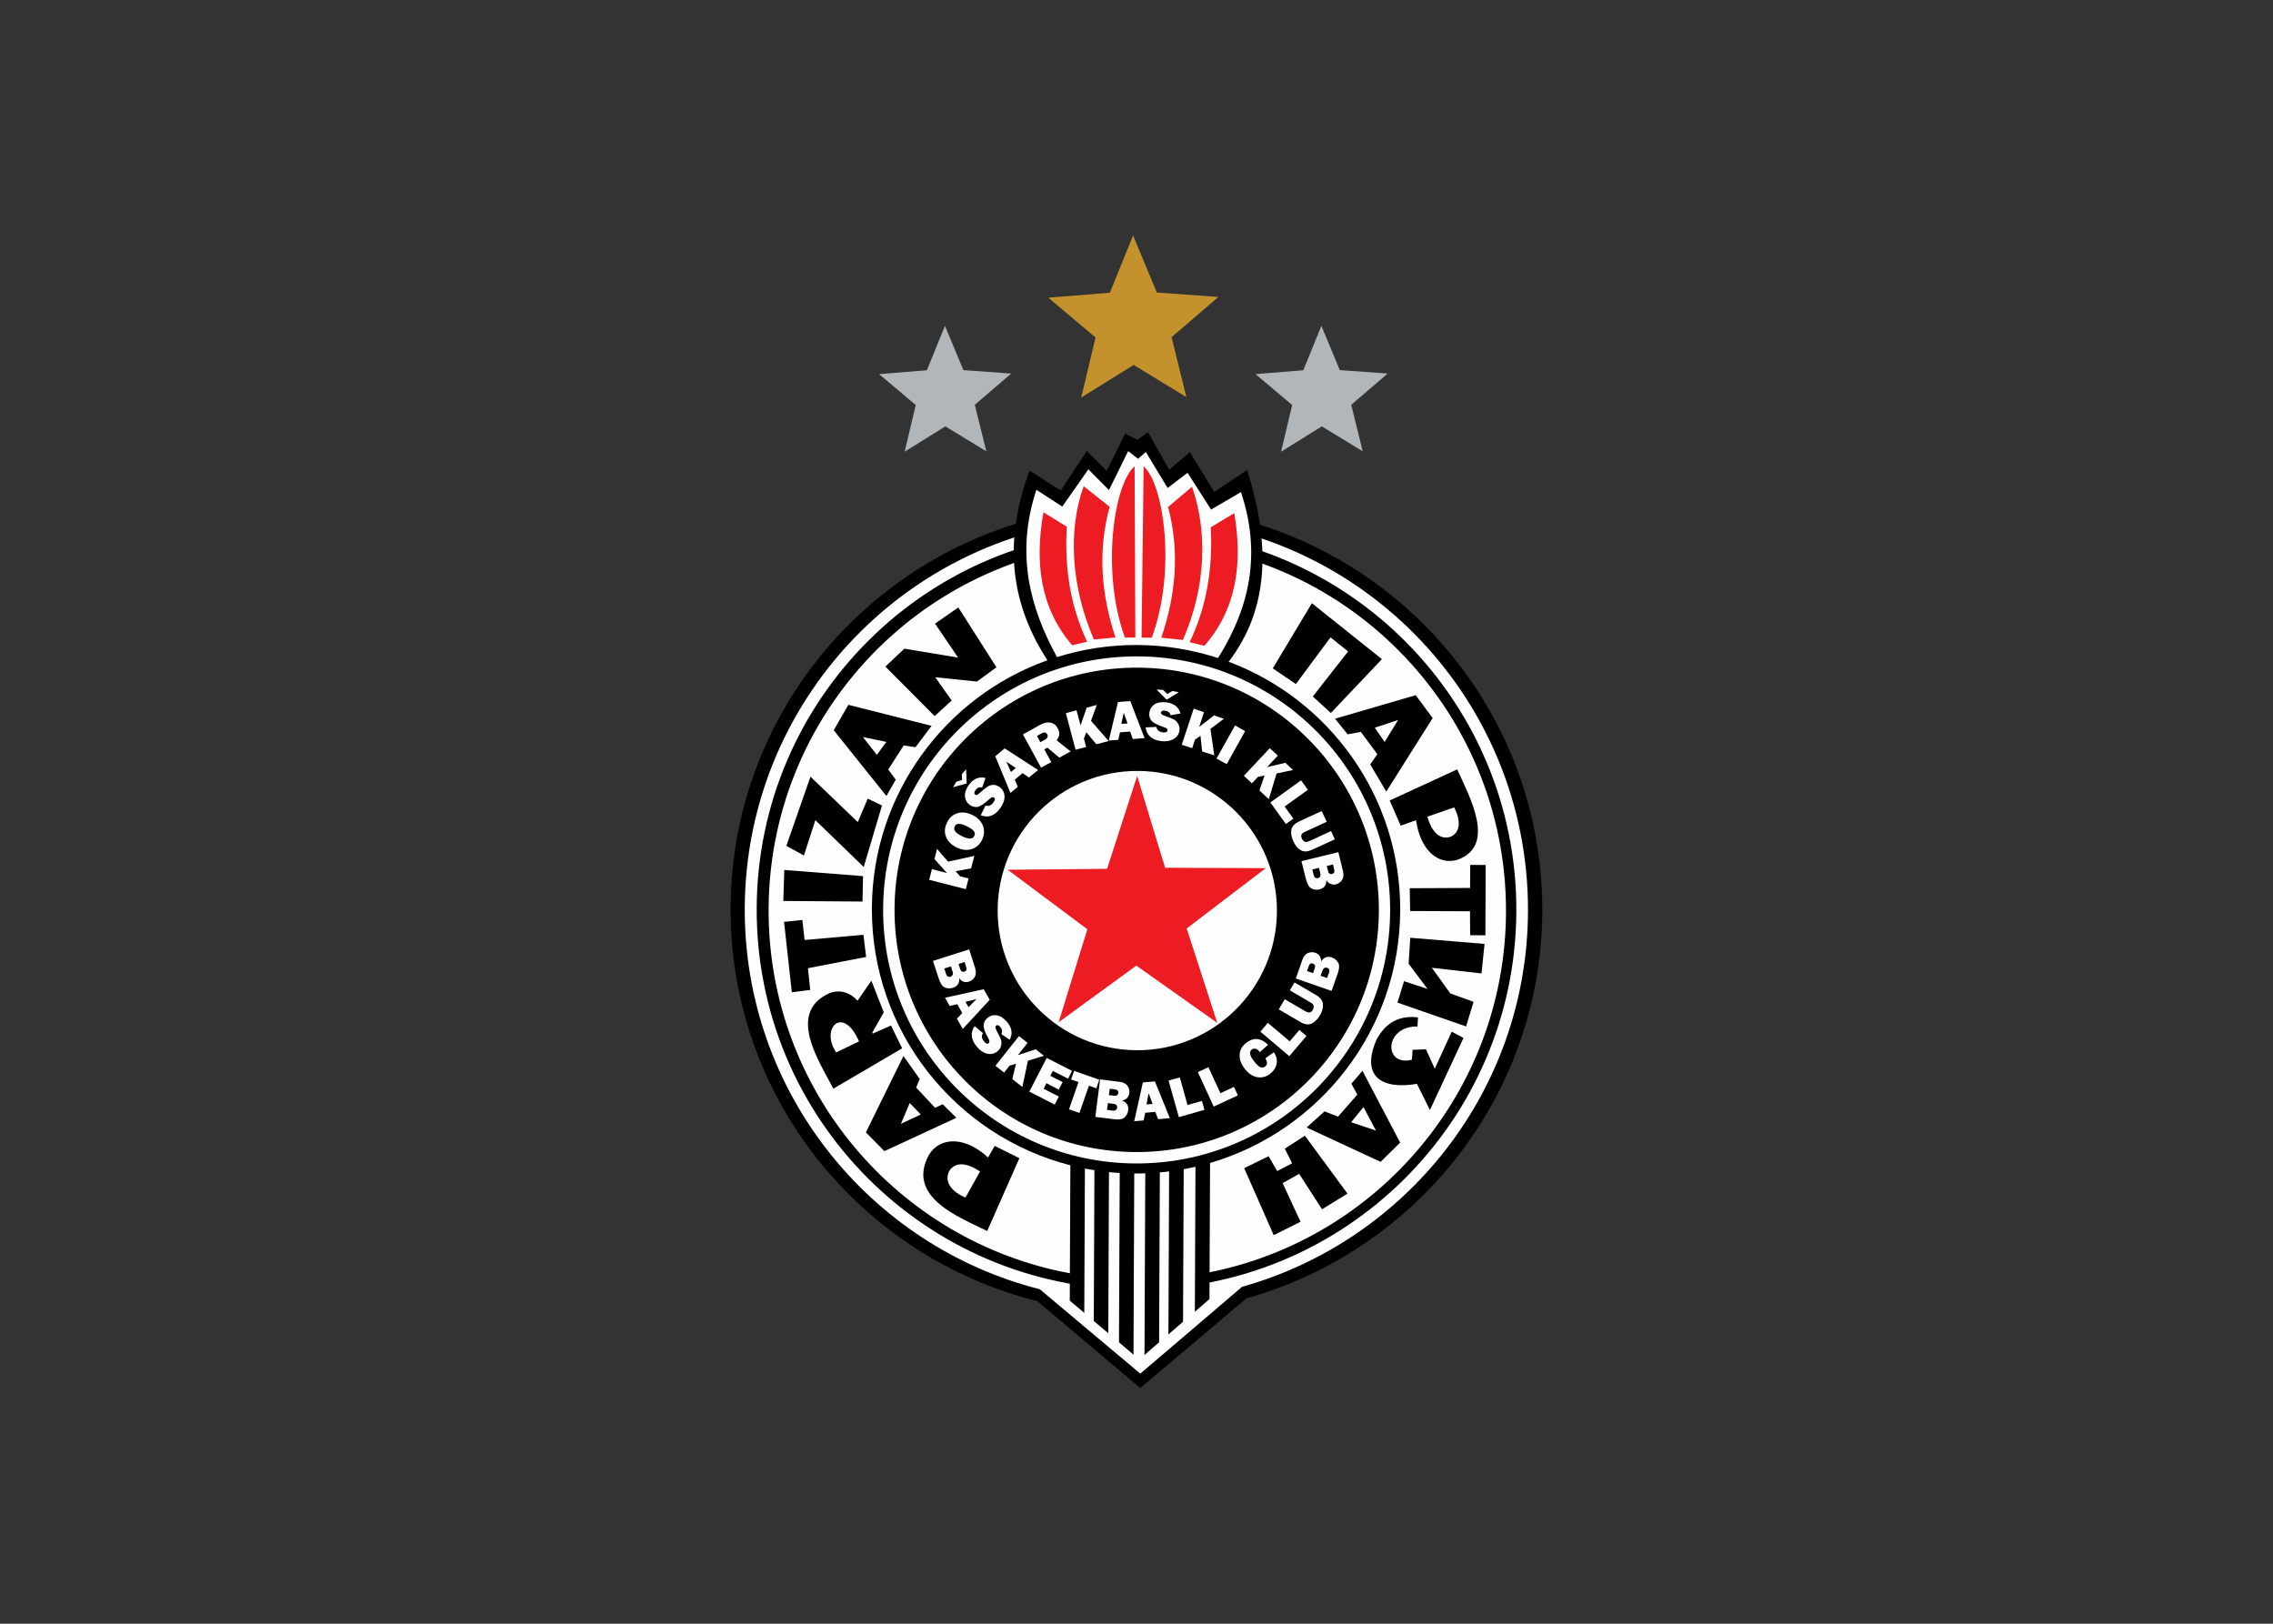 <svg clip-rule="evenodd" fill-rule="evenodd" stroke-linejoin="round" stroke-miterlimit="2" viewBox="0 0 560 400" xmlns="http://www.w3.org/2000/svg"><rect x="0" y="0" width="560" height="400" fill="#333333" stroke="none"/><g fill-rule="nonzero" transform="matrix(1.447 0 0 1.447 176.977 53.564)"><path d="m45.629 39.82-6.973-4.25-6.933 4.309 1.89-7.941-6.246-5.262 8.141-.66 3.074-7.559 3.141 7.535 8.144.586-6.199 5.317z" fill="#b1b6ba"/><path d="m109.719 39.82-6.969-4.25-6.934 4.309 1.887-7.941-6.242-5.262 8.137-.66 3.078-7.559 3.14 7.535 8.141.586-6.195 5.317z" fill="#b1b6ba"/><path d="m79.691 30.586-8.976-5.473-8.926 5.551 2.43-10.226-8.035-6.774 10.476-.848 3.957-9.738 4.047 9.703 10.481.754-7.977 6.848z" fill="#c3922d"/><path d="m71.48 49.074c38.145.16 68.965 31.063 68.809 69.055-.137 31.383-21.414 57.785-50.375 65.891l-18.078 15.277-17.5-14.797c-30.133-7.523-52.383-34.695-52.246-66.957.156-37.988 31.223-68.629 69.39-68.469" fill="#010000"/><path d="m71.469 51.172c36.793.156 66.539 30.133 66.386 66.969-.128 30.457-20.71 56.07-48.675 63.91l-17.332 14.785-17.118-14.367c-28.988-7.36-50.359-33.688-50.23-64.891.16-36.836 30.129-66.562 66.969-66.406" fill="#fefefe"/><path d="m71.484 53.199c35.688.149 64.536 29.223 64.387 64.93-.152 35.715-29.246 64.539-64.933 64.387-35.735-.153-64.559-29.219-64.407-64.93.149-35.711 29.219-64.539 64.953-64.387" fill="#010000"/><path d="m71.613 55.23c34.649.145 62.645 28.375 62.496 63.051-.129 30.414-21.879 55.684-50.625 61.332l-.023 6.18-11.699 9.488-11.817-9.586.024-5.925c-29.332-5.379-51.539-31.153-51.41-62.02.144-34.672 28.379-62.668 63.054-62.52" fill="#fefefe"/><path d="m51.258 160.16-4.203-2.094-1.137 1.981c-3.863-3.621-8.125-3.551-10.031-.516-4.02 7.285 5.207 10.684 9.886 13.028zm-6.703 2.27-2.477 4.433c-2.34-.98-3.64-2.652-2.801-4.453.934-1.621 2.895-1.613 5.278.02" fill="#010000"/><path d="m11.188 119.926 3.113-.324.39 3.41 10.012-.887.461 3.77-9.906 1.918.387 3.699-3.133.394z" fill="#010000"/><path d="m11.227 111.09-.161 5.277 13.485.098.086-4.328z" fill="#010000"/><path d="m11.578 106.988 4.11-11.777 8.058 7.727 1.688-3.985 2.429 1.16-3.109 10.469-8.238-7.969-1.946 6.012z" fill="#010000"/><path d="m89.535 161.855 4.156-2.035 1.454 2.532 2.554-1.321-1.254-2.488 3.418-2.215 7.262 9.863-4.34 2.661-3.898-6.032-2.805 1.586 3.043 6.574-4.566 2.278z" fill="#010000"/><path d="m83.723 160.973-.102 23.175-2.488 2.153.105-24.684c-.656.153-1.328.289-2.004.418l-.113 25.973-2.488 2.152.117-27.75c-.52.067-1.039.129-1.578.172l-.125 28.922-2.488 2.156.132-30.93c-.566.02-1.152.04-1.761.036h-.114l-.128 30.843-2.473-2.109.125-28.809c-.61-.05-1.219-.097-1.828-.164l-.114 27.434-2.472-2.086.109-25.676c-.543-.074-1.082-.164-1.621-.277l-.105 24.57-2.473-2.086.102-23.035c-19.504-5.004-33.883-22.738-33.793-43.769.082-19.481 12.527-36.02 29.89-42.215-7.031-10.782-7.031-21.535-3.043-32.293l5.309 3.402 4.445-6.746 3.371 3.395 3.16-6.344 2.067 1.047 1.812-1.301 3.602 6.394 3.531-2.984 4.141 6.785 5.605-3.742c3.961 12.574 3.801 23.551-3.133 32.629h-.047c17.153 6.406 29.325 22.984 29.243 42.351-.086 20.379-13.731 37.547-32.375 42.993" fill="#010000"/><path d="m71.414 74.73c23.832.102 43.07 19.524 42.969 43.356-.102 23.809-19.5 43.07-43.332 42.969-23.832-.102-43.09-19.524-42.992-43.332.105-23.828 19.527-43.094 43.355-42.993" fill="#fefefe"/><path d="m71.406 76.648c22.746.094 41.157 18.661 41.059 41.43-.094 22.746-18.66 41.133-41.406 41.035-22.77-.093-41.157-18.636-41.059-41.383.098-22.769 18.637-41.179 41.406-41.082" fill="#010000"/><path d="m71.445 94.23c13.102.059 23.719 10.743 23.664 23.891-.058 13.098-10.765 23.715-23.867 23.66-13.14-.058-23.738-10.765-23.683-23.863.058-13.145 10.742-23.742 23.886-23.688" fill="#fefefe"/><g fill="#010000"><path d="m114.305 99.262 1.879 4.289 2.613-.934c.726 5.121 3.758 7.703 7.031 6.746 6.731-2.406 2.074-10.699-.023-15.398zm6.418 2.754 4.558-1.578c1.141 2.21 1.11 4.242-.609 5-1.715.578-3.176-.688-3.949-3.422"/><path d="m40.535 153.281-12.265 5.676-3.145-3.191 6.391-13.004 2.777 3.91-.613 1.465 3.23 3.441 1.293-.605zm-7.949-2.511-1.504 3.535 3.391-1.59z"/><path d="m31.297 141.453-1.899-3.883-3.121 1.383c-.019-.09-.019-.16-.039-.226l1.93-3.399-2.117-5.39-2.344 3.41c-1.344-1.446-3.055-1.973-4.84-1.258-7.269 3.328-1.695 11.605.723 16.234zm-7.344-1.18-3.887 1.875c-2.777-4.07 1.161-8.175 3.887-1.875"/><path d="m30.207 95.727-1.594 2.765-8.968-11.195 2.496-4.32 14.168 3.578-2.746 3.636-2.004-.296-2.629 4.089zm-1.602-6.434-3.984-.828 2.356 3.031z"/><path d="m107.789 147.48 1.879-2.203 6.418 12.227-3.328 3.277-12.598-5.847 3.055-2.743 2.297.891 3.285-3.75zm-.051 6.559 4.231 1.418-2.121-4z"/><path d="m39.73 82.242-2.898 2.649-8.394-8.426 3.234-3.051 9.152 1.524-3.926-5.786 3.961-2.757 6.493 10.195-3.325 2.422-7.097-.731z"/><path d="m98.336 79.441-3.934-2.675 6.653-11.086 11.929 9.519-8.691 9.164-3.078-2.812 6.008-7.66-2.989-2.403z"/><path d="m105.008 85.336 13.726-4.004 2.891 3.891-7.898 12.527-2.735-4.633 1.207-1.734-2.804-3.801-2.258.418zm6.758 1.535 1.679 2.422 2.293-3.734z"/><path d="m117.715 114.199 10.281-.047.016-3.922 2.636.012-.046 11.973-2.594-.016-.031-4.078-10.188-.043z"/><path d="m130.457 123.68-.516 5.023-8.453-.961 3.137 4.367 3.965 1.434-1.281 4.187-11.684-4.058 1.121-3.649 4.004 1.325-3.223-4.301.286-4.414z"/><path d="m126.875 139.691-5.715 12.266-2.215-4.453c-6.023 1.012-9.617-1.258-6.863-7.559 1.656-3.058 4.074-4.109 7.047-3.757l-.094 1.554c-5.68-.113-5.824 6.875-.949 5.656l.121-1.691 2.277-.082 1.496 3.301 2.891-6.305z"/></g><path d="m71.309 95.09 4.757 15.621 17.137.07-13.461 10.27 5.207 16.074-13.777-9.754-13.231 9.637 4.891-15.824-13.574-10.137 16.93-.152z" fill="#ed1c23"/><path d="m57.66 74.852c-4.652-8.497-7.07-17.637-3.508-28.489l4.407 2.864 4.445-6.344 3.504 3.531 3.273-6.633 1.684 1.313 1.316-1.168 3.715 6.129 3.395-2.582 4.007 6.261 5.082-2.976c3.543 10.566 1.43 19.777-3.902 28.254-4.348-1.41-8.965-2.199-13.765-2.223-4.758-.016-9.336.707-13.653 2.063" fill="#fefefe"/><path d="m55.355 50.203 3.981 2.449c-.438 7.012.621 13.575 3.457 19.586l-2.551.594c-5.433-6.332-6.41-14.09-4.887-22.629m17.055-7.82-.351 29.152 1.738.004c4.195-11.258 2.07-26.191-1.387-29.156m8.235 3.465c2.543 7.156 2.57 16.738-1.551 26.074l-3.676-.375c2.488-7.317 3.152-14.711 1.156-22.246zm7.199 4.492-4.004 2.418c.379 7.012-.711 13.566-3.598 19.555l2.52.617c5.484-6.289 6.531-14.039 5.082-22.59m-16.969-7.965.125 29.152-1.781-.007c-4.102-11.29-1.848-26.204 1.656-29.145m-8.672 3.391c-2.598 7.136-2.305 16.722 1.742 26.089l3.672-.339c-2.426-7.34-3.047-14.735-.988-22.258z" fill="#ed1c23"/><path d="m43.586 108.699-.551 2.121-2.637.485.762.859 1.442.367-.461 1.824-6.239-1.585.461-1.825 2.567.668-2.129-2.379.433-1.734 1.883 2.172zm1.344-2.785c.363-.812.406-1.625.101-2.391-.312-.793-.945-1.402-1.867-1.835-.898-.411-1.73-.5-2.523-.235-.77.262-1.36.781-1.719 1.617-.434.875-.457 1.688-.121 2.453.332.77.937 1.336 1.793 1.747.926.429 1.777.527 2.57.257.789-.242 1.379-.808 1.766-1.613m-1.352-.617c-.254.562-.926.582-2.008.082-1.172-.547-1.617-1.113-1.32-1.699.25-.563.883-.582 1.895-.102.695.317 1.144.613 1.343.883.203.25.25.519.09.836m1.098-3.512.816-1.668c.52.184.949.008 1.332-.512.297-.398.344-.675.117-.832-.109-.07-.222-.093-.359-.043-.137.043-.293.176-.519.375-.864.79-1.516 1.192-1.989 1.258-.472.043-.883-.07-1.261-.347-.497-.36-.762-.836-.829-1.469-.043-.606.188-1.258.684-1.957.797-1.059 1.719-1.434 2.824-1.16l-.57 1.625c-.449-.117-.836.015-1.129.441-.25.359-.273.609-.07.766.109.07.203.093.312.051.113-.047.274-.161.5-.364.586-.511 1.016-.871 1.313-1.051.293-.203.632-.289 1.015-.289.36 0 .719.137 1.059.387.516.387.781.906.805 1.582.019.652-.235 1.328-.754 2.027-.93 1.282-2.012 1.657-3.297 1.18m-4.711-4.777 2.324-.645-.105-2.414-.727.832.043.996-.973.286zm12.922-1.66 1.558-1.278-5.687-3.675-1.606 1.343 2.59 6.235 1.242-1.032-.511-1.222 1.332-1.117zm-3.063-.938-.781-1.758 1.598 1.086zm10.16-3.496-1.921 1.055-2.02-1.699-.543.289 1.188 2.168-1.743.941-3.086-5.652 2.938-1.633c.656-.356 1.238-.469 1.781-.375.516.117.922.41 1.188.93.183.312.293.632.293.972 0 .313-.137.676-.457 1.102zm-5.156-1.574.746-.402c.227-.118.387-.274.453-.43.086-.156.071-.336-.023-.496-.199-.36-.512-.43-.969-.184l-.789.449zm11.637-.199-3.012-3.446.985-2.695-1.719.465-1.047 3.015-.688-2.574-1.808.492 1.644 6.227 1.805-.465-.379-1.445.41-1.078 1.707 2.054zm4.101-.348-.445-1.262-1.734.129-.301 1.281-1.602.106 1.563-6.551 2.098-.152 2.429 6.301zm-1.953-2.578 1.063-.059-.649-1.828zm4.129.605 1.848-.082c.086.52.445.836 1.078.93.496.047.766-.043.789-.313.023-.132-.019-.25-.109-.335-.114-.094-.317-.188-.586-.278-1.106-.367-1.782-.75-2.071-1.133-.265-.386-.378-.812-.308-1.289.07-.582.363-1.058.859-1.418.52-.332 1.199-.445 2.055-.351 1.308.187 2.113.82 2.383 1.906l-1.668.285c-.133-.453-.449-.699-.946-.769-.453-.051-.675.062-.699.312-.027.133.02.223.11.293.089.09.269.18.539.274.746.25 1.261.48 1.578.636.289.16.535.41.715.746.179.321.246.7.203 1.106-.094.633-.414 1.125-1 1.461-.567.34-1.285.445-2.145.355-1.554-.215-2.429-.98-2.625-2.336m1.875-6.441 1.102.051.719.703.882-.516 1.082.231-2.082 1.254zm9.824 11.203-2.066-.664-.285-2.684-.949.696-.457 1.418-1.782-.571 2.036-6.144 1.753.59-.82 2.519 2.531-1.969 1.688.571-2.305 1.726zm5.247-4.125-1.708-.977-3.16 5.645 1.739.953zm4.035 11.582-1.594-1.496.867-2.52-1.129.223-1.015 1.098-1.372-1.289 4.411-4.696 1.371 1.27-1.828 1.949 3.113-.73 1.301 1.226-2.801.594zm4.179 3.309-1.48-2.059 3.961-2.844-1.168-1.609-5.227 3.766 2.649 3.664zm7.063 3.523-3.883 1.789c-.746.332-1.379.379-1.894.082-.516-.297-.946-.769-1.258-1.492-.36-.723-.465-1.402-.375-1.988.117-.582.523-1.035 1.199-1.367l3.976-1.832.852 1.828-3.773 1.742c-.274.133-.454.269-.52.449-.07.176-.047.402.066.676.11.203.223.363.379.453.161.113.317.133.43.113.137-.023.387-.109.723-.265l3.429-1.59zm-5.676 3.719.734 2.976c.243.926.559 1.516 1.004 1.696.434.207.879.254 1.356.121.769-.176 1.156-.715 1.156-1.57.18.335.426.566.719.652.293.137.586.14.898.074.43-.113.793-.359 1.039-.742.254-.383.305-.899.145-1.578l-.777-3.156zm4.305.832 1.058-.27.2.86c.113.429 0 .676-.364.765-.113.043-.246.02-.379-.047-.136-.066-.25-.203-.293-.433zm-2.461.598 1.129-.29.222.883c.071.27.043.496-.046.629-.09.137-.208.203-.364.246-.133.047-.269.024-.429-.07-.133-.066-.223-.227-.29-.473z" fill="#fefefe"/><path d="m36.543 126.574 6.164-1.961 1.004 3.117c.199.629.172 1.172-.055 1.579-.226.382-.543.652-.968.785-.321.109-.614.109-.926.019-.293-.093-.543-.297-.742-.613.062.855-.301 1.395-1.043 1.641-.473.156-.926.156-1.379-.032-.45-.16-.805-.699-1.094-1.601zm4.355.516.286.879c.066.222.179.359.312.406.137.07.27.07.406.023.34-.113.43-.382.297-.785l-.265-.859zm-2.421.773.289.926c.089.231.179.387.336.453.156.071.293.071.433.028.133-.047.242-.137.336-.274.094-.156.094-.359 0-.629l-.266-.855zm2.152 8.535.906-.941-.851-1.516-1.286.309-.804-1.402 6.59-1.457 1.027 1.804-4.598 4.965zm1.453-2.859.52.906 1.355-1.371zm1.559 4.133c-.766 1.105-.661 2.273.351 3.473.539.679 1.145 1.089 1.797 1.226.649.137 1.215.004 1.738-.402.317-.266.524-.582.614-.942.089-.359.093-.699-.02-1.035-.113-.34-.355-.84-.738-1.539-.133-.269-.199-.449-.199-.562-.02-.114.023-.227.113-.293.203-.18.453-.09.719.25.339.386.382.793.175 1.195l1.418.953c.543-1.012.391-2.004-.437-3.019-.563-.657-1.149-1.043-1.75-1.137-.59-.094-1.133.035-1.606.445-.363.289-.566.672-.636 1.145-.071.476.172 1.218.734 2.215.156.269.223.468.242.609.004.133-.043.246-.133.336-.203.18-.476.066-.789-.32-.402-.497-.468-.946-.175-1.399zm8.121 10.359-1.707-1.336.621-2.613-1.11.332-.906 1.172-1.484-1.156 4.012-5.059 1.464 1.156-1.656 2.094 3.051-1.004 1.391 1.11-2.731.847zm6.215 1.629-2.586-1.32.476-.945 2.094 1.093.66-1.285-2.094-1.066.43-.836 2.59 1.324.68-1.332-4.317-2.203-2.957 5.738 4.32 2.203zm5.125-1.851-1.618 4.64-1.777-.617 1.617-4.641-1.261-.429.503-1.469 4.301 1.508-.504 1.465zm1.082 5.324 3.066.375c.949.14 1.598.027 1.941-.305.34-.34.543-.746.59-1.219.094-.808-.242-1.351-1.054-1.652.386-.059.656-.195.882-.422.204-.25.34-.515.368-.832.066-.449-.043-.859-.313-1.238-.266-.387-.742-.613-1.418-.684l-3.246-.422zm2.316-3.707.141-1.082.879.094c.429.07.628.273.582.632-.02.133-.067.246-.18.336-.113.114-.274.157-.5.114zm-.328 2.5.164-1.149.883.118c.293.023.469.113.582.25.086.136.113.289.113.425-.027.16-.094.27-.23.383-.137.09-.317.137-.539.11zm8.699 1.594-.469-1.243-1.714.149-.278 1.308-1.601.129 1.472-6.601 2.051-.172 2.547 6.254zm-1.976-2.512 1.039-.086-.668-1.828zm9.449-.594-2.457.691-1.313-4.695-1.918.531 1.754 6.231 4.356-1.242zm5.445-2.387.672 1.446-4.117 1.902-2.699-5.875 1.804-.832 2.035 4.43zm5.344-4.867 1.465-1.035c.429.656.582 1.309.468 1.965-.136.633-.48 1.191-1.046 1.64-.676.559-1.422.758-2.188.645-.789-.113-1.508-.57-2.141-1.363-.644-.789-.961-1.578-.933-2.395.004-.789.367-1.484 1.07-2.047.676-.539 1.332-.757 1.988-.687.653.09 1.235.41 1.778.976l-1.383 1.235c-.27-.336-.52-.524-.766-.571-.246-.043-.472 0-.629.137-.5.403-.343 1.078.442 2.055.426.543.805.879 1.078.973.293.089.543.046.766-.137.406-.332.41-.781.031-1.391m5.789-4.828-1.633 1.934-3.726-3.149-1.27 1.504 4.922 4.168 2.922-3.434zm-.82-8.094 3.687 2.157c.695.41 1.078.906 1.145 1.511.062.59-.094 1.219-.481 1.895-.414.699-.887 1.172-1.43 1.437-.546.242-1.148.176-1.824-.211l-3.777-2.203 1.019-1.73 3.575 2.09c.273.136.5.203.675.156.204-.039.364-.176.524-.422.109-.203.156-.406.156-.59-.019-.176-.062-.336-.176-.402-.09-.113-.289-.25-.629-.434l-3.261-1.906zm6.304 1.446 1.028-2.883c.32-.922.343-1.574.074-1.981-.246-.386-.602-.683-1.055-.836-.765-.254-1.375-.031-1.828.688.023-.359-.066-.676-.246-.949-.176-.25-.426-.43-.742-.543-.407-.137-.832-.117-1.262.062-.426.176-.746.582-.973 1.235l-1.07 3.086zm-3.144-3.036-1.032-.343.293-.832c.141-.43.387-.563.727-.446.129.047.223.133.309.25.07.133.07.289 0 .516zm2.386.844-1.101-.387.293-.835c.094-.29.23-.45.39-.512.157-.047.293-.067.422-.024.141.051.25.161.34.293.067.161.071.34-.023.567z" fill="#fefefe"/></g></svg>
